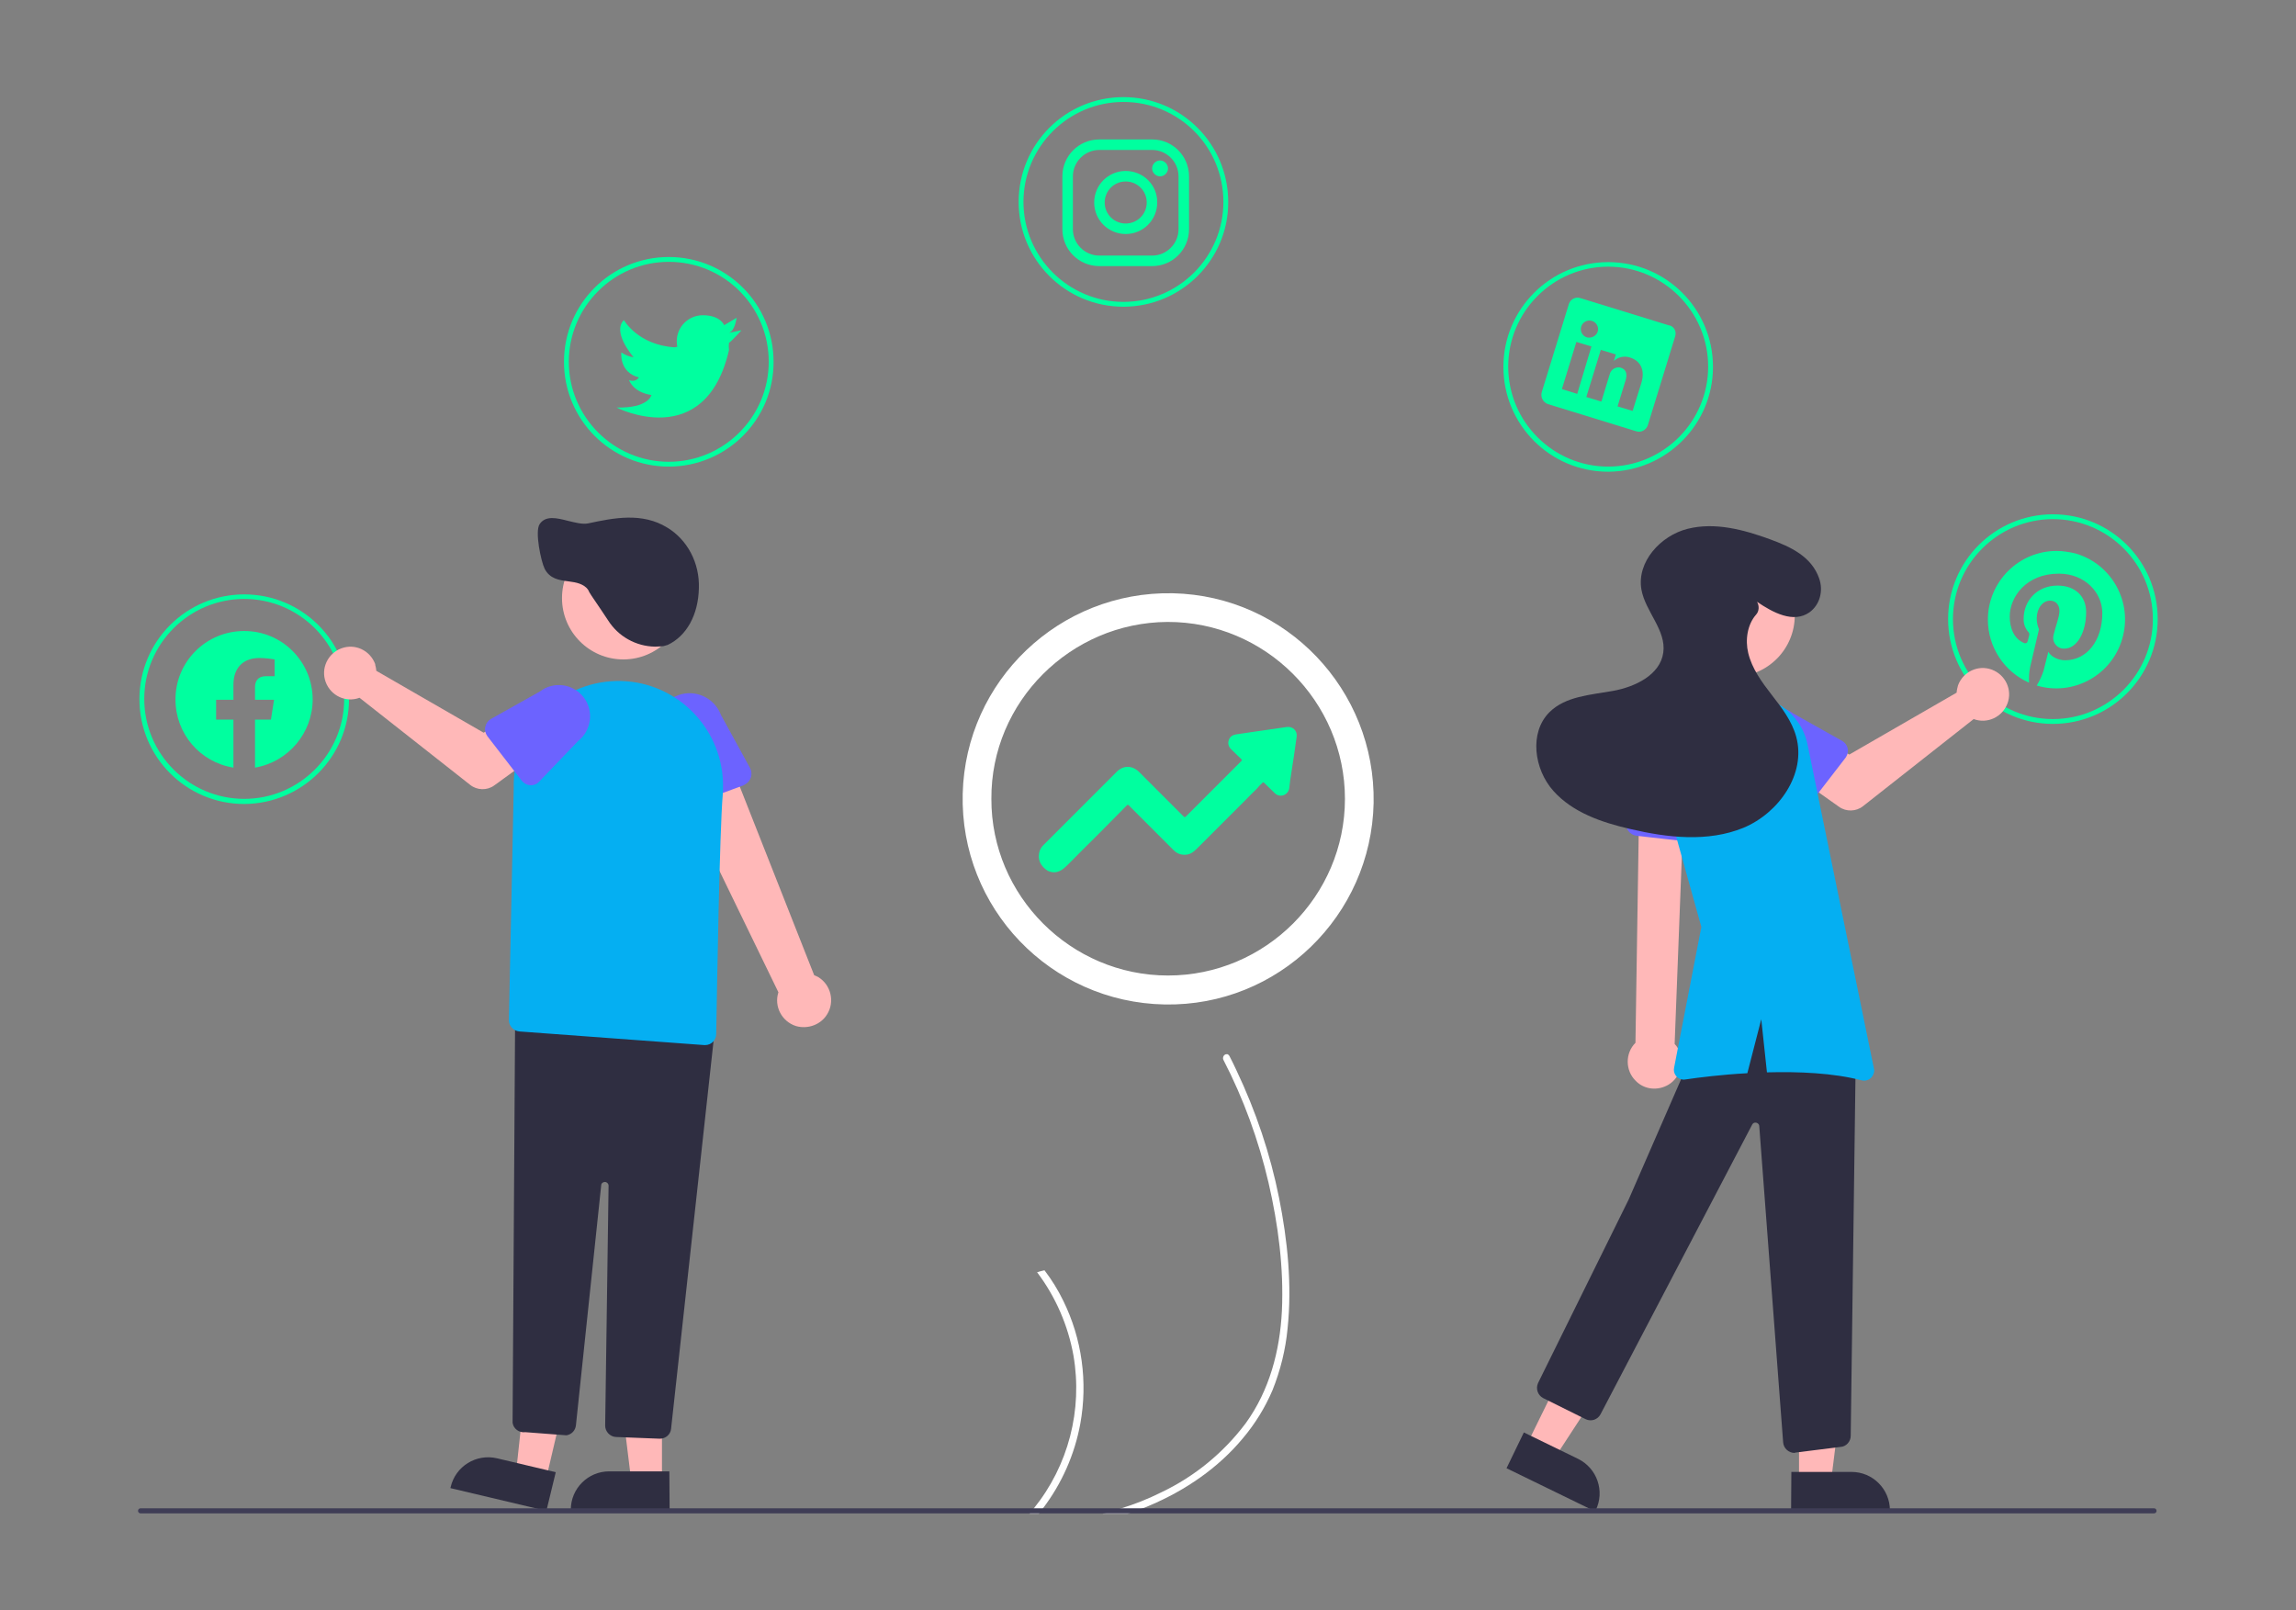 <svg xmlns="http://www.w3.org/2000/svg" xmlns:xlink="http://www.w3.org/1999/xlink" id="ae72d77f-f397-4021-826a-c0dbbd2dad22" x="0px" y="0px" viewBox="0 0 808.5 567" style="enable-background:new 0 0 808.5 567;" xml:space="preserve"><rect x="0" y="0" width="808.5" height="567" fill="#808080" stroke="none"/> <style type="text/css"> .st0{fill:#FFFFFF;} .st1{fill:#00FF9F;} .st2{fill:#FFB8B8;} .st3{fill:#2F2E41;} .st4{fill:#6C63FF;} .st5{fill:#05AFF2;} .st6{fill-rule:evenodd;clip-rule:evenodd;fill:#00FF9F;} .st7{fill:#3F3D56;} </style> <path class="st0" d="M374.4,458c6.6,13.4,8.7,28.6,6,43.4c-2,10.8-6.5,21-13.2,29.8c-0.4,0.6-0.9,1.2-1.4,1.8h-3.3 c0.5-0.6,1-1.2,1.5-1.8c12.2-15.1,17.3-34.7,14-53.9c-1.9-10.6-6.3-20.7-12.8-29.3c0.9-0.3,1.7-0.5,2.6-0.7 C370.4,450.7,372.6,454.3,374.4,458z"></path> <path class="st0" d="M453.4,467.8c-0.7,7.4-2.5,14.7-5.3,21.7c-2.6,6.1-6.1,11.8-10.4,16.9c-8.7,10.5-20.3,18.4-32.8,23.7 c-0.9,0.4-1.8,0.8-2.8,1.1c-1.6,0.6-3.3,1.2-4.9,1.8h-8.9c2.1-0.5,4.2-1.1,6.3-1.8c4.9-1.5,9.7-3.4,14.3-5.7 c11.8-5.6,22-14,29.8-24.4c8.3-11.5,12-25.4,12.7-39.5c0.7-15.1-1.3-30.4-4.7-45.1c-3.5-15-8.8-29.6-15.9-43.3 c-0.3-0.6-0.1-1.4,0.5-1.8c0.3-0.2,0.6-0.2,0.9-0.2c0.3,0.1,0.5,0.3,0.7,0.6c0.9,1.7,1.7,3.4,2.5,5.1c6.8,14.3,11.9,29.4,15,44.9 C453.4,436.8,455,452.5,453.4,467.8z"></path> <path class="st1" d="M86,283.1c-20.4,0-36.9-16.5-36.9-36.9s16.5-36.9,36.9-36.9s36.9,16.5,36.9,36.9 C122.9,266.5,106.4,283,86,283.1z M86,210.9c-19.4,0-35.2,15.8-35.2,35.2s15.8,35.2,35.2,35.2s35.2-15.8,35.2-35.2 C121.2,226.7,105.4,210.9,86,210.9z"></path> <path class="st1" d="M235.5,164.3c-20.4,0-36.9-16.5-36.9-36.9s16.5-36.9,36.9-36.9s36.9,16.5,36.9,36.9 C272.5,147.7,255.9,164.3,235.5,164.3z M235.5,92.2c-19.4,0-35.2,15.8-35.2,35.2s15.8,35.2,35.2,35.2s35.2-15.8,35.2-35.2 C270.7,107.9,255,92.2,235.5,92.2z"></path> <path class="st1" d="M395.6,108c-20.4,0-36.9-16.5-36.9-36.9s16.5-36.9,36.9-36.9s36.9,16.5,36.9,36.9C432.6,91.4,416,108,395.6,108 z M395.6,35.9c-19.4,0-35.2,15.8-35.2,35.2s15.8,35.2,35.2,35.2c19.4,0,35.2-15.8,35.2-35.2C430.8,51.6,415.1,35.9,395.6,35.9z"></path> <path class="st1" d="M566.3,166.1c-20.4,0-36.9-16.5-36.9-36.9s16.5-36.9,36.9-36.9s36.9,16.5,36.9,36.9 C603.2,149.5,586.7,166,566.3,166.1z M566.3,93.9c-19.4,0-35.2,15.8-35.2,35.2s15.8,35.2,35.2,35.2s35.2-15.8,35.2-35.2 C601.5,109.7,585.7,93.9,566.3,93.9z"></path> <path class="st1" d="M722.9,254.9c-20.4,0-36.9-16.5-36.9-36.9s16.5-36.9,36.9-36.9c20.4,0,36.9,16.5,36.9,36.9 C759.8,238.4,743.3,254.9,722.9,254.9z M722.9,182.8c-19.4,0-35.2,15.8-35.2,35.2s15.8,35.2,35.2,35.2s35.2-15.8,35.2-35.2 C758.1,198.5,742.3,182.8,722.9,182.8z"></path> <path class="st1" d="M256.7,117.2l4.4-0.9c0,0-3.7,4.1-4.4,4.4l0,0c-0.1,0.9-0.1,1.8,0,2.6c-8.4,36.2-39.6,20.2-39.6,20.2 c11.3,0.3,12.3-4.4,12.3-4.4c-6.6-1-7.9-5.3-7.9-5.3c1.2,0.6,2.7,0.3,3.5-0.9c-7.1-1.8-6.2-8.8-6.2-8.8c1.3,0.9,2.8,1.5,4.3,1.7 c-0.8-1-7.5-9-3.4-13.1c0,0,4.9,8.8,17.9,9.6l0.9-0.2c-0.1-0.6-0.2-1.3-0.2-1.9c0-5.1,4.1-9.2,9.2-9.2l0,0c6.2,0,7.5,3.5,7.5,3.5 l4.4-2.6C259.3,112,258.9,116.4,256.7,117.2z"></path> <polygon class="st2" points="537.6,508.8 547.3,513.6 570.2,478.5 555.9,471.5 "></polygon> <path class="st3" d="M536.6,504.4l19.1,9.3l0,0c6.7,3.3,9.5,11.4,6.2,18.1c0,0,0,0,0,0l-0.2,0.4L530.5,517L536.6,504.4z"></path> <polygon class="st2" points="633.5,525.4 644.3,525.4 649.5,483.8 633.5,483.8 "></polygon> <path class="st3" d="M630.8,518.3l21.2,0h0c7.5,0,13.5,6.1,13.5,13.5c0,0,0,0,0,0v0.4l-34.8,0L630.8,518.3z"></path> <circle class="st2" cx="610.4" cy="216.7" r="21.6"></circle> <path class="st3" d="M631.9,511.6c-2.1,0-3.9-1.7-4-3.8l-8.4-111.2c0-0.7-0.6-1.3-1.4-1.3c-0.5,0-0.9,0.3-1.1,0.7l-53.4,102 c-1,1.9-3.3,2.7-5.3,1.7l-14.9-7.4c-1.9-1-2.7-3.3-1.8-5.3l31.9-64.6l21.1-48.4c8.2-16.1,16.8-24.3,26.5-25.3 c9.9-1,20.5,5.8,32.3,20.8l0.1,0.1l0,0.2l-1.8,135.8c0,2-1.6,3.8-3.6,3.9l-16,2C632.1,511.6,632,511.6,631.9,511.6z"></path> <path class="st2" d="M587.6,381.9c4.4-2.7,5.8-8.6,3.1-13c-0.3-0.5-0.6-0.9-1-1.3l3.3-86.1l-15.8,2l-1.3,83.7 c-3.7,3.7-3.6,9.8,0.1,13.4C579,383.7,583.8,384.2,587.6,381.9L587.6,381.9z"></path> <path class="st4" d="M597.6,296.7l-21.3-2.4c-2.3-0.3-4-2.4-3.7-4.7c0-0.2,0.1-0.4,0.1-0.6l5.5-20.6c0.8-6.5,6.6-11.1,13.1-10.3 c6.4,0.8,11,6.6,10.3,13l0.7,21.3c0.1,2.3-1.8,4.3-4.1,4.4C598,296.7,597.8,296.7,597.6,296.7L597.6,296.7z"></path> <path class="st2" d="M689.2,242.5c-0.1,0.5-0.2,1-0.2,1.4l-37.8,21.8l-9.2-5.3l-9.8,12.8l15.4,10.9c2.5,1.8,6,1.7,8.4-0.2l39-30.7 c4.8,1.8,10.1-0.7,11.9-5.5c1.8-4.8-0.7-10.1-5.5-11.9c-4.8-1.8-10.1,0.7-11.9,5.5C689.4,241.8,689.3,242.2,689.2,242.5L689.2,242.5 z"></path> <path class="st4" d="M649.9,266.8l-12.2,15.8c-1.3,1.7-3.8,2.1-5.6,0.7c-0.2-0.1-0.3-0.2-0.4-0.4l-13.8-14.4 c-4.8-3.7-5.6-10.6-1.9-15.4c3.7-4.8,10.6-5.6,15.4-1.9l17.3,9.7c1.9,1.1,2.6,3.5,1.5,5.4C650.1,266.5,650,266.6,649.9,266.8 L649.9,266.8z"></path> <path class="st5" d="M659.9,376.4l-23.4-114.2c-2.3-11.3-13.1-18.7-24.5-16.8l-7.8,1.3c-5.5,0.9-10.4,4-13.6,8.5l0,0 c-5.2,7.2-6.8,16.4-4.4,24.9l12.9,46.3l-9.6,49.6c-0.4,1.9,0.9,3.8,2.8,4.1c0.4,0.1,0.8,0.1,1.2,0c4.8-0.7,12.7-1.7,21.8-2.2l4.9-19 l2,18.7c11.2-0.3,23.3,0.2,33.3,2.8c1.9,0.5,3.8-0.6,4.3-2.5C660,377.4,660,376.9,659.9,376.4z"></path> <path class="st3" d="M618.7,211.9c5.6,3.8,12.8,7.7,18.5,3.7c3.7-2.7,4.9-7.6,3.4-11.9c-2.7-7.8-10.2-11.2-17.3-13.8 c-9.3-3.4-19.4-6.1-29-3.7c-9.6,2.4-18,11.7-16.3,21.4c1.4,7.8,8.8,14.3,7.7,22.2c-1.1,7.9-10,12.1-17.8,13.5 c-7.9,1.4-16.7,1.9-22.3,7.5c-7.2,7.2-5.4,20.1,1.4,27.7c6.8,7.6,17,11.1,27,13.4c13.2,3.1,27.4,4.7,39.9-0.4 c12.5-5.2,22.2-19,18.6-32.1c-1.5-5.5-5.1-10.2-8.6-14.7c-3.5-4.5-7-9.3-8.3-14.8c-1.1-4.6-0.3-10,2.8-13.5 C619.4,215.3,619.6,213.4,618.7,211.9L618.7,211.9z"></path> <path class="st1" d="M405.7,52.8c5.1,0,9.3,4.2,9.3,9.3v18.6c0,5.1-4.2,9.3-9.3,9.3h-18.6c-5.1,0-9.3-4.2-9.3-9.3V62.1 c0-5.1,4.2-9.3,9.3-9.3H405.7 M405.7,49.1h-18.6c-7.2,0-13,5.8-13,13v18.6c0,7.2,5.8,13,13,13h18.6c7.2,0,13-5.8,13-13V62.1 C418.7,54.9,412.9,49.1,405.7,49.1z"></path> <path class="st1" d="M408.5,62.1c-1.5,0-2.8-1.3-2.8-2.8c0-1.5,1.3-2.8,2.8-2.8c1.5,0,2.8,1.3,2.8,2.8 C411.3,60.8,410,62.1,408.5,62.1C408.5,62.1,408.5,62.1,408.5,62.1z"></path> <path class="st1" d="M396.4,63.9c4.1,0,7.4,3.3,7.4,7.4c0,4.1-3.3,7.4-7.4,7.4c-4.1,0-7.4-3.3-7.4-7.4 C389,67.2,392.3,63.9,396.4,63.9L396.4,63.9 M396.4,60.2c-6.2,0-11.1,5-11.1,11.1c0,6.2,5,11.1,11.1,11.1c6.2,0,11.1-5,11.1-11.1 c0,0,0,0,0,0C407.6,65.2,402.6,60.2,396.4,60.2L396.4,60.2z"></path> <polygon class="st2" points="192.2,521.2 181.7,518.7 186.2,477.1 201.7,480.7 "></polygon> <path class="st3" d="M192.4,532l-33.8-8l0.1-0.4c1.7-7.3,9-11.8,16.3-10.1c0,0,0,0,0,0l0,0l20.7,4.9L192.4,532z"></path> <polygon class="st2" points="233.1,521.6 222.3,521.6 217.2,480 233.1,480 "></polygon> <path class="st3" d="M235.8,532l-34.8,0v-0.4c0-7.5,6.1-13.5,13.5-13.5c0,0,0,0,0,0h0l21.2,0L235.8,532z"></path> <path class="st2" d="M291.3,357.1c2.7-4.4,1.3-10.3-3.1-13c-0.5-0.3-1-0.5-1.5-0.7l-31.6-80.1l-17.6,10.7l36.6,75.4 c-1.6,5,1.2,10.3,6.2,11.9C284.5,362.5,289.1,360.8,291.3,357.1L291.3,357.1z"></path> <path class="st4" d="M261.9,276.5l-20.1,7.4c-2.2,0.8-4.6-0.3-5.4-2.5c-0.1-0.2-0.1-0.4-0.2-0.6l-4.4-20.9c-2.2-6.1,0.9-12.9,7-15.1 c6.1-2.2,12.8,0.9,15.1,7l10.2,18.6c1.1,2.1,0.4,4.6-1.7,5.8C262.2,276.3,262,276.4,261.9,276.5L261.9,276.5z"></path> <path class="st3" d="M232.4,506.6c-0.1,0-0.1,0-0.2,0l-15.3-0.6c-2.1-0.1-3.8-1.9-3.8-4l1.2-84.5c0-0.7-0.6-1.3-1.3-1.3 c-0.7,0-1.3,0.5-1.3,1.2l-8.9,84.5c-0.2,1.8-1.5,3.2-3.3,3.5l-0.1,0l-14.4-1.1c-2.2,0.3-4.2-1.2-4.5-3.3c0-0.2,0-0.4,0-0.6 l0.9-143.2l70.4,4.5l-15.5,141.5C236.1,505.1,234.4,506.6,232.4,506.6z"></path> <circle class="st2" cx="219.5" cy="210.6" r="21.6"></circle> <path class="st5" d="M248.3,368c-0.1,0-0.2,0-0.3,0l-65.1-4.8c-2.1-0.2-3.7-1.9-3.7-4l1.7-81.7c-0.5-20.4,15.7-37.2,36-37.7 s37.2,15.7,37.7,36c0,1.4,0,2.8-0.1,4.1c-1.1,12.6-2,67.6-2.3,84.2C252.2,366.2,250.5,368,248.3,368z"></path> <path class="st2" d="M132.3,234.8c0.1,0.5,0.2,1,0.2,1.4l37.8,21.8l9.2-5.3l9.8,12.8L174,276.6c-2.5,1.8-6,1.7-8.4-0.2l-39-30.7 c-4.8,1.8-10.1-0.7-11.9-5.5s0.7-10.1,5.5-11.9c4.8-1.8,10.1,0.7,11.9,5.5C132.1,234.1,132.2,234.5,132.3,234.8L132.3,234.8z"></path> <path class="st4" d="M170.9,255.9c0.2-1.1,0.9-2.1,1.9-2.7l17.3-9.7c4.8-3.7,11.7-2.8,15.4,2c3.7,4.8,2.8,11.7-1.9,15.4l-13.8,14.4 c-1.5,1.6-4,1.6-5.6,0.1c-0.1-0.1-0.3-0.3-0.4-0.4l-12.2-15.8C170.9,258.2,170.6,257,170.9,255.9z"></path> <path class="st3" d="M230.7,227.7c-6.8-0.1-13-3.6-16.6-9.3c-0.2-0.3-1.2-1.8-2.4-3.6c-3.4-5-4.2-6.2-4.2-6.3 c-0.9-2.4-3.8-3.3-6.1-3.6c-0.4-0.1-0.9-0.1-1.3-0.2c-3.2-0.4-6.5-0.9-8.3-4.4c-1.3-2.6-3.5-13.1-1.8-15.7c2.1-3.2,6.1-2.2,10-1.2 c2.5,0.6,5.1,1.3,7.1,0.9c8.9-1.9,19-4,27.9,1.5c7.1,4.3,11.4,12.5,11.1,21.3c-0.2,9.5-4.4,16.9-11,20l-1.4,0.4l-0.8,0.1 C232.1,227.6,231.4,227.7,230.7,227.7z"></path> <path class="st1" d="M724.2,194c-13.4,0-24.2,10.9-24.2,24.2c0,9.6,5.7,18.3,14.5,22.2c-0.1-1.9,0-3.7,0.4-5.6 c0.5-2,3.1-13.2,3.1-13.2c-0.5-1.2-0.8-2.5-0.8-3.8c0-3.6,2.1-6.3,4.7-6.3c2.2,0,3.3,1.7,3.3,3.6c0,2.2-1.4,5.5-2.1,8.6 c-0.5,2,0.7,4,2.7,4.6c0.4,0.1,0.7,0.1,1.1,0.1c4.6,0,7.7-5.9,7.7-12.9c0-5.3-3.6-9.3-10.1-9.3c-7.3,0-11.9,5.5-11.9,11.6 c-0.1,1.7,0.5,3.4,1.6,4.7c0.4,0.3,0.5,0.9,0.3,1.4c-0.1,0.4-0.4,1.5-0.5,1.9c-0.1,0.5-0.5,0.8-1,0.7c-0.1,0-0.2,0-0.3-0.1 c-3.4-1.4-5-5.1-5-9.3c0-6.9,5.8-15.1,17.3-15.1c9.2,0,15.3,6.7,15.3,13.9c0,9.5-5.3,16.6-13.1,16.6c-2.6,0-5.1-1.4-5.9-3 c0,0-1.4,5.6-1.7,6.7c-0.6,1.8-1.4,3.6-2.4,5.2c12.8,3.8,26.3-3.5,30.1-16.4c3.8-12.8-3.5-26.3-16.4-30.1 C728.8,194.4,726.5,194,724.2,194L724.2,194z"></path> <path class="st1" d="M587.8,114.6l-31.2-9.6c-1.7-0.6-3.5,0.3-4.1,1.9c0,0,0,0,0,0l-9.6,31.2c-0.5,1.8,0.5,3.6,2.2,4.2l31.2,9.6 c1.7,0.5,3.5-0.6,4-2.3l9.6-31.2c0.5-1.6-0.3-3.3-1.9-3.8C587.9,114.6,587.8,114.6,587.8,114.6z M555.4,138.7L550,137l5.1-16.6 l5.3,1.6L555.4,138.7z M558.8,118.8L558.8,118.8c-1.6-0.5-2.5-2.2-2-3.8c0.5-1.6,2.2-2.5,3.8-2c1.6,0.5,2.5,2.2,2,3.8 C562.1,118.3,560.4,119.2,558.8,118.8z M574.9,144.7l-5.3-1.6l2.8-9.1c0.7-2.2,0.3-3.9-1.6-4.5c-1.2-0.4-2.6,0.1-3.4,1.1 c-0.3,0.4-0.5,0.8-0.6,1.3l-2.9,9.5l-5.3-1.6l5.1-16.6l5.3,1.6l-0.7,2.3c1.5-1.4,3.7-1.9,5.7-1.2c3.5,1.1,5.5,4.2,3.9,9.2 L574.9,144.7z"></path> <path class="st6" d="M110.1,246.3c0-13.3-10.8-24.2-24.2-24.1c-13.3,0-24.2,10.8-24.1,24.2c0,11.9,8.6,22,20.4,23.9v-16.9h-6.1v-7 h6.1v-5.3c0-6.1,3.6-9.4,9.1-9.4c1.8,0,3.6,0.2,5.4,0.5v5.9h-3c-3,0-3.9,1.9-3.9,3.8v4.5h6.7l-1.1,7h-5.6v16.9 C101.5,268.3,110.1,258.1,110.1,246.3L110.1,246.3z"></path> <path class="st7" d="M759.4,532c0,0.5-0.4,0.9-0.9,0.9h-709c-0.5,0-0.9-0.4-0.9-0.9c0-0.5,0.4-0.9,0.9-0.9h709 C759,531.1,759.4,531.5,759.4,532z"></path> <path class="st0" d="M483.7,282.7c-0.8,39.8-33.6,71.7-73.5,71c-40.3-0.7-72.2-34-71.2-74.2c1-39.8,34-71.4,74-70.6 C453,209.8,484.4,243,483.7,282.7z M349.1,281.3c-0.1,34.1,27.9,62.2,62.2,62.2c34.3,0,62.3-28,62.3-62.2 c0-34.3-28.1-62.4-62.5-62.3C377,219.2,348.9,247.1,349.1,281.3z"></path> <path class="st1" d="M365.8,301.8c0-2,0.6-3.2,1.7-4.3c5.8-5.8,11.5-11.5,17.3-17.3c2.8-2.8,5.5-5.5,8.3-8.3c2.4-2.5,5.6-2.5,8.1,0 c5.1,5.1,10.2,10.2,15.3,15.3c0.7,0.7,0.7,0.7,1.4,0c5.5-5.5,11.1-11.1,16.6-16.6c0.8-0.8,1.7-1.7,2.5-2.5c0.4-0.4,0.4-0.6,0-0.9 c-1.2-1.1-2.3-2.3-3.5-3.4c-0.9-0.9-1.2-2-0.8-3.2c0.4-1.2,1.3-1.8,2.5-2c2.3-0.3,4.5-0.7,6.8-1c3.7-0.5,7.4-1.1,11.1-1.6 c2.1-0.3,3.8,1.3,3.5,3.4c-0.6,4.3-1.2,8.6-1.9,12.9c-0.3,1.7-0.5,3.4-0.7,5.2c-0.2,1.2-0.9,2.1-2,2.5c-1.2,0.4-2.3,0.1-3.2-0.8 c-1.2-1.2-2.4-2.3-3.6-3.5c-0.3-0.3-0.5-0.3-0.7,0c-0.7,0.6-1.3,1.3-1.9,2c-1.4,1.3-2.7,2.7-4.1,4.1c-1.8,1.8-3.5,3.5-5.3,5.3 c-2,2-4,4-6,6c-1.7,1.7-3.4,3.4-5.1,5.1c-1.2,1.2-2.3,2.4-4,2.7c-1.9,0.3-3.5-0.2-4.8-1.5c-5-5-10.1-10.1-15.1-15.1 c-1.2-1.2-0.9-1.2-2.1,0c-3.2,3.2-6.4,6.5-9.6,9.7c-3.4,3.3-6.7,6.7-10,10c-0.6,0.6-1.2,1.2-1.8,1.7c-1.8,1.5-3.7,1.9-5.8,0.9 C366.9,305.3,365.9,303.6,365.8,301.8z"></path> </svg>
